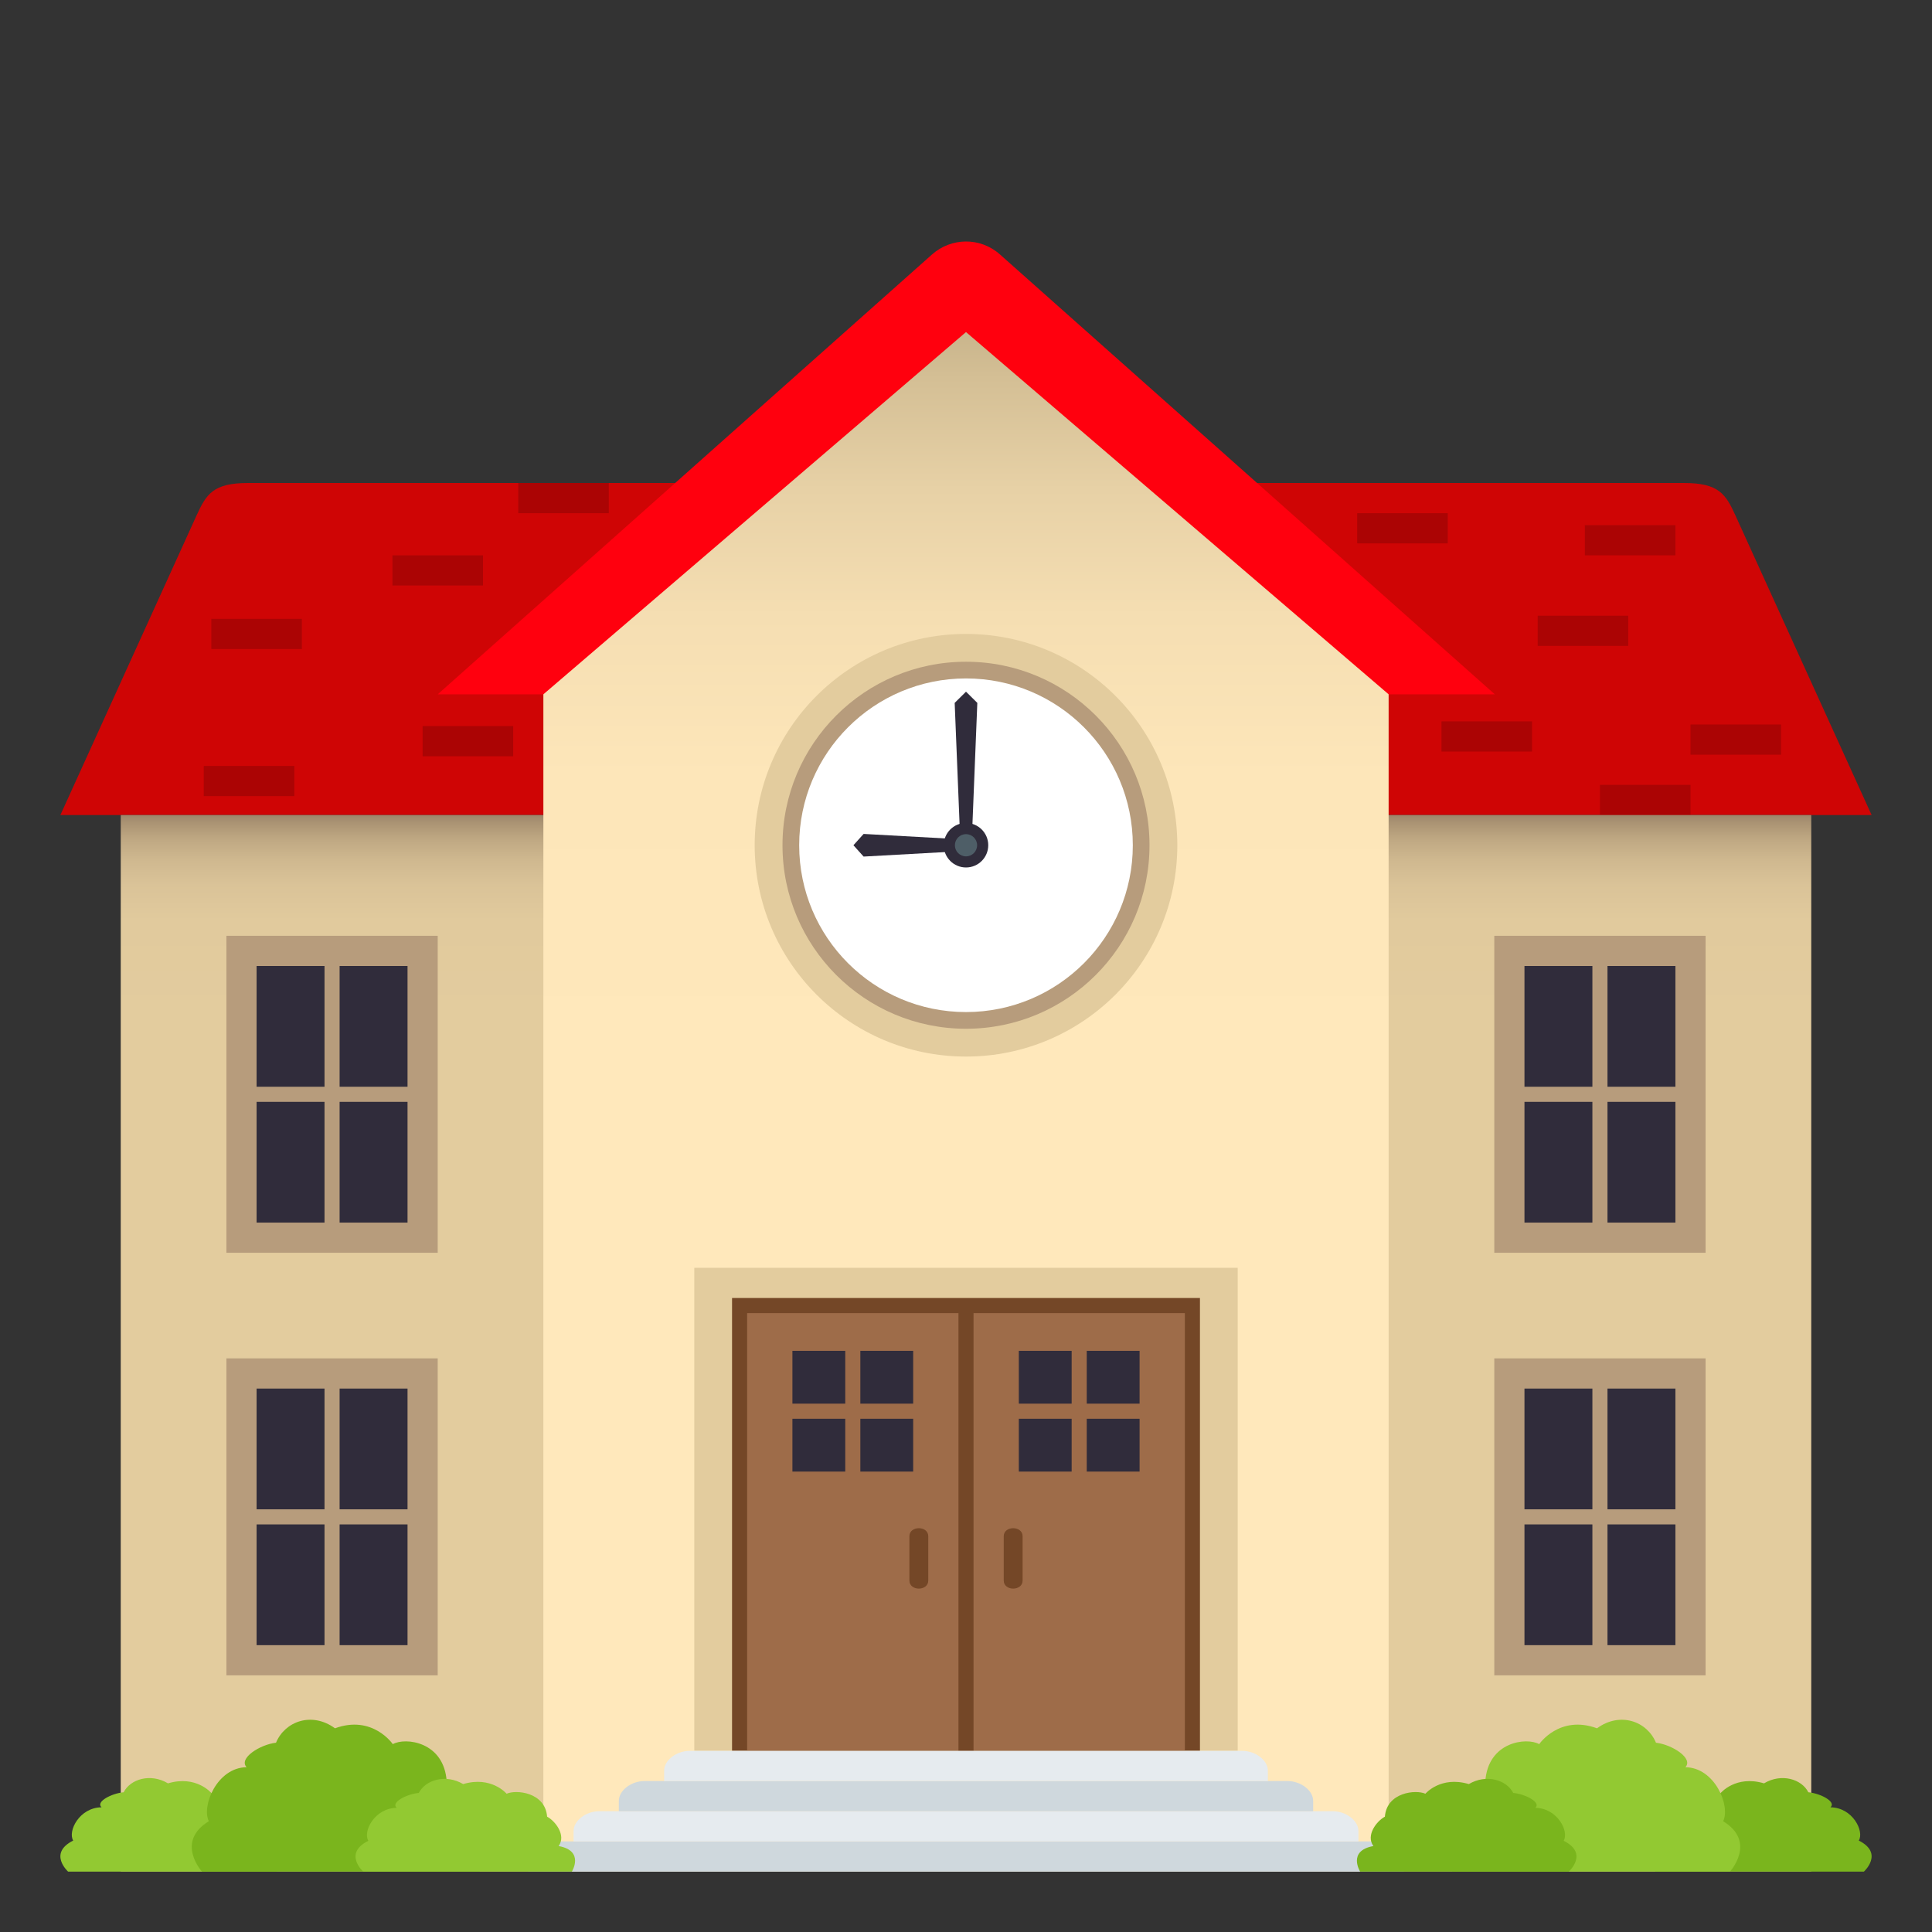 <?xml version="1.0" encoding="utf-8"?>
<!-- Generator: Adobe Illustrator 15.0.0, SVG Export Plug-In . SVG Version: 6.00 Build 0)  -->
<!DOCTYPE svg PUBLIC "-//W3C//DTD SVG 1.1//EN" "http://www.w3.org/Graphics/SVG/1.1/DTD/svg11.dtd">
<svg version="1.1" id="Layer_1" xmlns:x="http://ns.adobe.com/Extensibility/1.0/" xmlns:i="http://ns.adobe.com/AdobeIllustrator/10.0/" xmlns:graph="http://ns.adobe.com/Graphs/1.0/"
	 xmlns="http://www.w3.org/2000/svg" xmlns:xlink="http://www.w3.org/1999/xlink" xmlns:a="http://ns.adobe.com/AdobeSVGViewerExtensions/3.0/"
	 x="0px" y="0px" width="64px" height="64px" viewBox="0 0 64 64" enable-background="new 0 0 64 64" xml:space="preserve">
<rect x="0" y="0" width="64" height="64" fill="#333333" stroke="none"/>
<path fill="#CF0505" d="M57.491,17.08C57.165,16.366,56.94,16,55.781,16H8.219c-1.159,0-1.384,0.366-1.71,1.08L2,27h60L57.491,17.08
	z"/>
<rect x="7" y="20.5" fill="#AB0404" width="3" height="1"/>
<rect x="13" y="18.396" fill="#AB0404" width="3" height="1"/>
<rect x="14" y="24.052" fill="#AB0404" width="3" height="1"/>
<rect x="17.167" y="16" fill="#AB0404" width="3" height="1"/>
<rect x="44.959" y="17" fill="#AB0404" width="3" height="1"/>
<rect x="50.938" y="20.396" fill="#AB0404" width="3" height="1"/>
<rect x="47.751" y="23.896" fill="#AB0404" width="3" height="1"/>
<rect x="56" y="24" fill="#AB0404" width="3" height="1"/>
<rect x="53" y="26" fill="#AB0404" width="3" height="1"/>
<rect x="52.5" y="17.396" fill="#AB0404" width="3" height="1"/>
<rect x="6.75" y="25.373" fill="#AB0404" width="3" height="1"/>
<linearGradient id="SVGID_1_" gradientUnits="userSpaceOnUse" x1="32.001" y1="62" x2="32.001" y2="27">
	<stop  offset="0.806" style="stop-color:#E3CC9E"/>
	<stop  offset="0.9" style="stop-color:#E1CA9D"/>
	<stop  offset="0.934" style="stop-color:#DAC398"/>
	<stop  offset="0.958" style="stop-color:#CFB88F"/>
	<stop  offset="0.978" style="stop-color:#BEA782"/>
	<stop  offset="0.994" style="stop-color:#A89172"/>
	<stop  offset="1" style="stop-color:#9E876B"/>
	<a:midPointStop  offset="0.806" style="stop-color:#E3CC9E"/>
	<a:midPointStop  offset="0.87" style="stop-color:#E3CC9E"/>
	<a:midPointStop  offset="1" style="stop-color:#9E876B"/>
</linearGradient>
<rect x="4" y="27" fill="url(#SVGID_1_)" width="56" height="35"/>
<path fill="#FF000E" d="M30.875,8.429L14.5,23h35.017L33.125,8.429C32.463,7.841,31.502,7.873,30.875,8.429z"/>
<linearGradient id="SVGID_2_" gradientUnits="userSpaceOnUse" x1="32.001" y1="62" x2="32.001" y2="11">
	<stop  offset="0.521" style="stop-color:#FFE8BB"/>
	<stop  offset="0.712" style="stop-color:#FDE6B9"/>
	<stop  offset="0.816" style="stop-color:#F5DEB2"/>
	<stop  offset="0.898" style="stop-color:#E7D1A6"/>
	<stop  offset="0.97" style="stop-color:#D4BF95"/>
	<stop  offset="1" style="stop-color:#C9B58C"/>
	<a:midPointStop  offset="0.521" style="stop-color:#FFE8BB"/>
	<a:midPointStop  offset="0.815" style="stop-color:#FFE8BB"/>
	<a:midPointStop  offset="1" style="stop-color:#C9B58C"/>
</linearGradient>
<polygon fill="url(#SVGID_2_)" points="32,11 18,23 18,62 46,62 46,23 "/>
<rect x="7.5" y="31" fill="#B79C7C" width="7" height="10.5"/>
<rect x="11.25" y="32" fill="#302C3B" width="2.25" height="4"/>
<rect x="8.5" y="32" fill="#302C3B" width="2.25" height="4"/>
<rect x="11.25" y="36.5" fill="#302C3B" width="2.25" height="4"/>
<rect x="8.5" y="36.5" fill="#302C3B" width="2.25" height="4"/>
<rect x="49.5" y="31" fill="#B79C7C" width="7" height="10.5"/>
<rect x="53.25" y="32" fill="#302C3B" width="2.25" height="4"/>
<rect x="50.5" y="32" fill="#302C3B" width="2.25" height="4"/>
<rect x="53.25" y="36.5" fill="#302C3B" width="2.25" height="4"/>
<rect x="50.5" y="36.5" fill="#302C3B" width="2.25" height="4"/>
<rect x="7.5" y="44.998" fill="#B79C7C" width="7" height="10.5"/>
<rect x="11.25" y="45.998" fill="#302C3B" width="2.25" height="4"/>
<rect x="8.5" y="45.998" fill="#302C3B" width="2.25" height="4"/>
<rect x="11.25" y="50.498" fill="#302C3B" width="2.25" height="4"/>
<rect x="8.5" y="50.498" fill="#302C3B" width="2.25" height="4"/>
<rect x="49.5" y="44.998" fill="#B79C7C" width="7" height="10.5"/>
<rect x="53.25" y="45.998" fill="#302C3B" width="2.25" height="4"/>
<rect x="50.5" y="45.998" fill="#302C3B" width="2.25" height="4"/>
<rect x="53.25" y="50.498" fill="#302C3B" width="2.25" height="4"/>
<rect x="50.5" y="50.498" fill="#302C3B" width="2.25" height="4"/>
<rect id="Rectangle-path_42_" x="23" y="41.998" fill="#E3CC9E" width="18" height="16"/>
<rect id="Rectangle-path_41_" x="24.25" y="42.998" fill="#744727" width="15.5" height="15"/>
<rect id="Rectangle-path_40_" x="24.75" y="43.498" fill="#9E6C49" width="14.5" height="14.5"/>
<rect id="Rectangle-path_21_" x="31.75" y="43.248" fill="#744727" width="0.5" height="14.75"/>
<path id="Rectangle_27_" fill="#744727" d="M30.75,50.889v1.469c0,0.355-0.625,0.355-0.625,0v-1.469
	C30.125,50.535,30.75,50.535,30.75,50.889z"/>
<path id="Rectangle_28_" fill="#744727" d="M33.875,50.889v1.469c0,0.355-0.625,0.355-0.625,0v-1.469
	C33.25,50.535,33.875,50.535,33.875,50.889z"/>
<rect x="33.75" y="44.748" fill="#302C3B" width="1.75" height="1.75"/>
<rect x="36" y="44.748" fill="#302C3B" width="1.75" height="1.75"/>
<rect x="33.75" y="46.998" fill="#302C3B" width="1.75" height="1.75"/>
<rect x="36" y="46.998" fill="#302C3B" width="1.75" height="1.75"/>
<rect x="26.25" y="44.748" fill="#302C3B" width="1.75" height="1.75"/>
<rect x="28.5" y="44.748" fill="#302C3B" width="1.75" height="1.75"/>
<rect x="26.25" y="46.998" fill="#302C3B" width="1.75" height="1.75"/>
<rect x="28.5" y="46.998" fill="#302C3B" width="1.75" height="1.75"/>
<circle fill="#E3CC9E" cx="32" cy="28" r="7"/>
<circle fill="#B79C7C" cx="32" cy="28" r="6.079"/>
<circle fill="#FFFFFF" cx="32" cy="28" r="5.526"/>
<circle fill="#302C3B" cx="32" cy="27.999" r="0.737"/>
<polygon fill="#302C3B" points="28.271,28 28.608,28.375 32,28.187 32,27.812 28.608,27.625 "/>
<polygon fill="#302C3B" points="32,22.913 31.625,23.284 31.813,27.935 32.188,27.935 32.375,23.284 "/>
<circle fill="#4E5E67" cx="32" cy="28" r="0.368"/>
<path fill="#CFD8DD" d="M45.656,61c-12.445,0-14.867,0-27.313,0c-0.436,0-0.844,0.313-0.844,0.654c0,0.086,0,0.346,0,0.346h29
	c0,0,0-0.26,0-0.346C46.5,61.313,46.092,61,45.656,61z"/>
<path fill="#E6EBEF" d="M44.156,60H19.844C19.408,60,19,60.313,19,60.654C19,60.74,19,61,19,61h26c0,0,0-0.26,0-0.346
	C45,60.313,44.592,60,44.156,60z"/>
<path fill="#CFD8DD" d="M42.656,59H21.344c-0.436,0-0.844,0.313-0.844,0.654c0,0.086,0,0.346,0,0.346h23c0,0,0-0.26,0-0.346
	C43.5,59.313,43.092,59,42.656,59z"/>
<path fill="#E6EBEF" d="M41.156,58H22.844C22.408,58,22,58.313,22,58.654C22,58.74,22,59,22,59h20c0,0,0-0.26,0-0.346
	C42,58.313,41.592,58,41.156,58z"/>
<path fill="#7AB51D" d="M58.435,59.076c-0.938-0.281-1.439,0.324-1.439,0.324c-0.311-0.145-1.279-0.055-1.342,0.764
	c-0.266,0.143-0.641,0.621-0.381,0.98C54.403,61.305,54.833,62,54.833,62h6.911c0,0,0.675-0.607-0.169-1.029
	c0.188-0.307-0.203-1.094-0.939-1.102c0.205-0.18-0.328-0.461-0.732-0.498C59.683,58.934,59.013,58.73,58.435,59.076z"/>
<path fill="#92C932" d="M52.903,57.252c-1.247-0.457-1.915,0.525-1.915,0.525c-0.413-0.234-1.702-0.088-1.786,1.242
	c-0.353,0.229-0.853,1.008-0.507,1.592C47.539,60.871,48.111,62,48.111,62h9.196c0,0,0.897-0.984-0.226-1.67
	c0.25-0.5-0.27-1.777-1.25-1.789c0.273-0.291-0.437-0.75-0.975-0.811C54.564,57.023,53.673,56.691,52.903,57.252z"/>
<path fill="#7AB51D" d="M48.657,59.1c-0.938-0.279-1.439,0.32-1.439,0.32c-0.311-0.143-1.279-0.053-1.342,0.76
	c-0.266,0.139-0.641,0.615-0.381,0.973C44.626,61.309,45.056,62,45.056,62h6.911c0,0,0.675-0.602-0.169-1.021
	c0.188-0.303-0.203-1.084-0.939-1.092c0.205-0.178-0.328-0.457-0.732-0.494C49.905,58.959,49.235,58.758,48.657,59.1z"/>
<path fill="#92C932" d="M5.565,59.076C6.503,58.795,7.005,59.4,7.005,59.4c0.311-0.145,1.279-0.055,1.342,0.764
	c0.266,0.143,0.641,0.621,0.381,0.98C9.597,61.305,9.167,62,9.167,62H2.256c0,0-0.675-0.607,0.169-1.029
	c-0.188-0.307,0.203-1.094,0.939-1.102c-0.205-0.18,0.328-0.461,0.732-0.498C4.317,58.934,4.987,58.73,5.565,59.076z"/>
<path fill="#7AB51D" d="M11.097,57.252c1.247-0.457,1.915,0.525,1.915,0.525c0.413-0.234,1.702-0.088,1.786,1.242
	c0.353,0.229,0.853,1.008,0.507,1.592C16.461,60.871,15.889,62,15.889,62H6.692c0,0-0.897-0.984,0.226-1.67
	c-0.25-0.5,0.27-1.777,1.25-1.789c-0.273-0.291,0.437-0.75,0.975-0.811C9.436,57.023,10.327,56.691,11.097,57.252z"/>
<path fill="#92C932" d="M15.343,59.1c0.938-0.279,1.439,0.32,1.439,0.32c0.311-0.143,1.279-0.053,1.342,0.76
	c0.266,0.139,0.641,0.615,0.381,0.973C19.374,61.309,18.944,62,18.944,62h-6.911c0,0-0.675-0.602,0.169-1.021
	c-0.188-0.303,0.203-1.084,0.939-1.092c-0.205-0.178,0.328-0.457,0.732-0.494C14.095,58.959,14.765,58.758,15.343,59.1z"/>
</svg>
